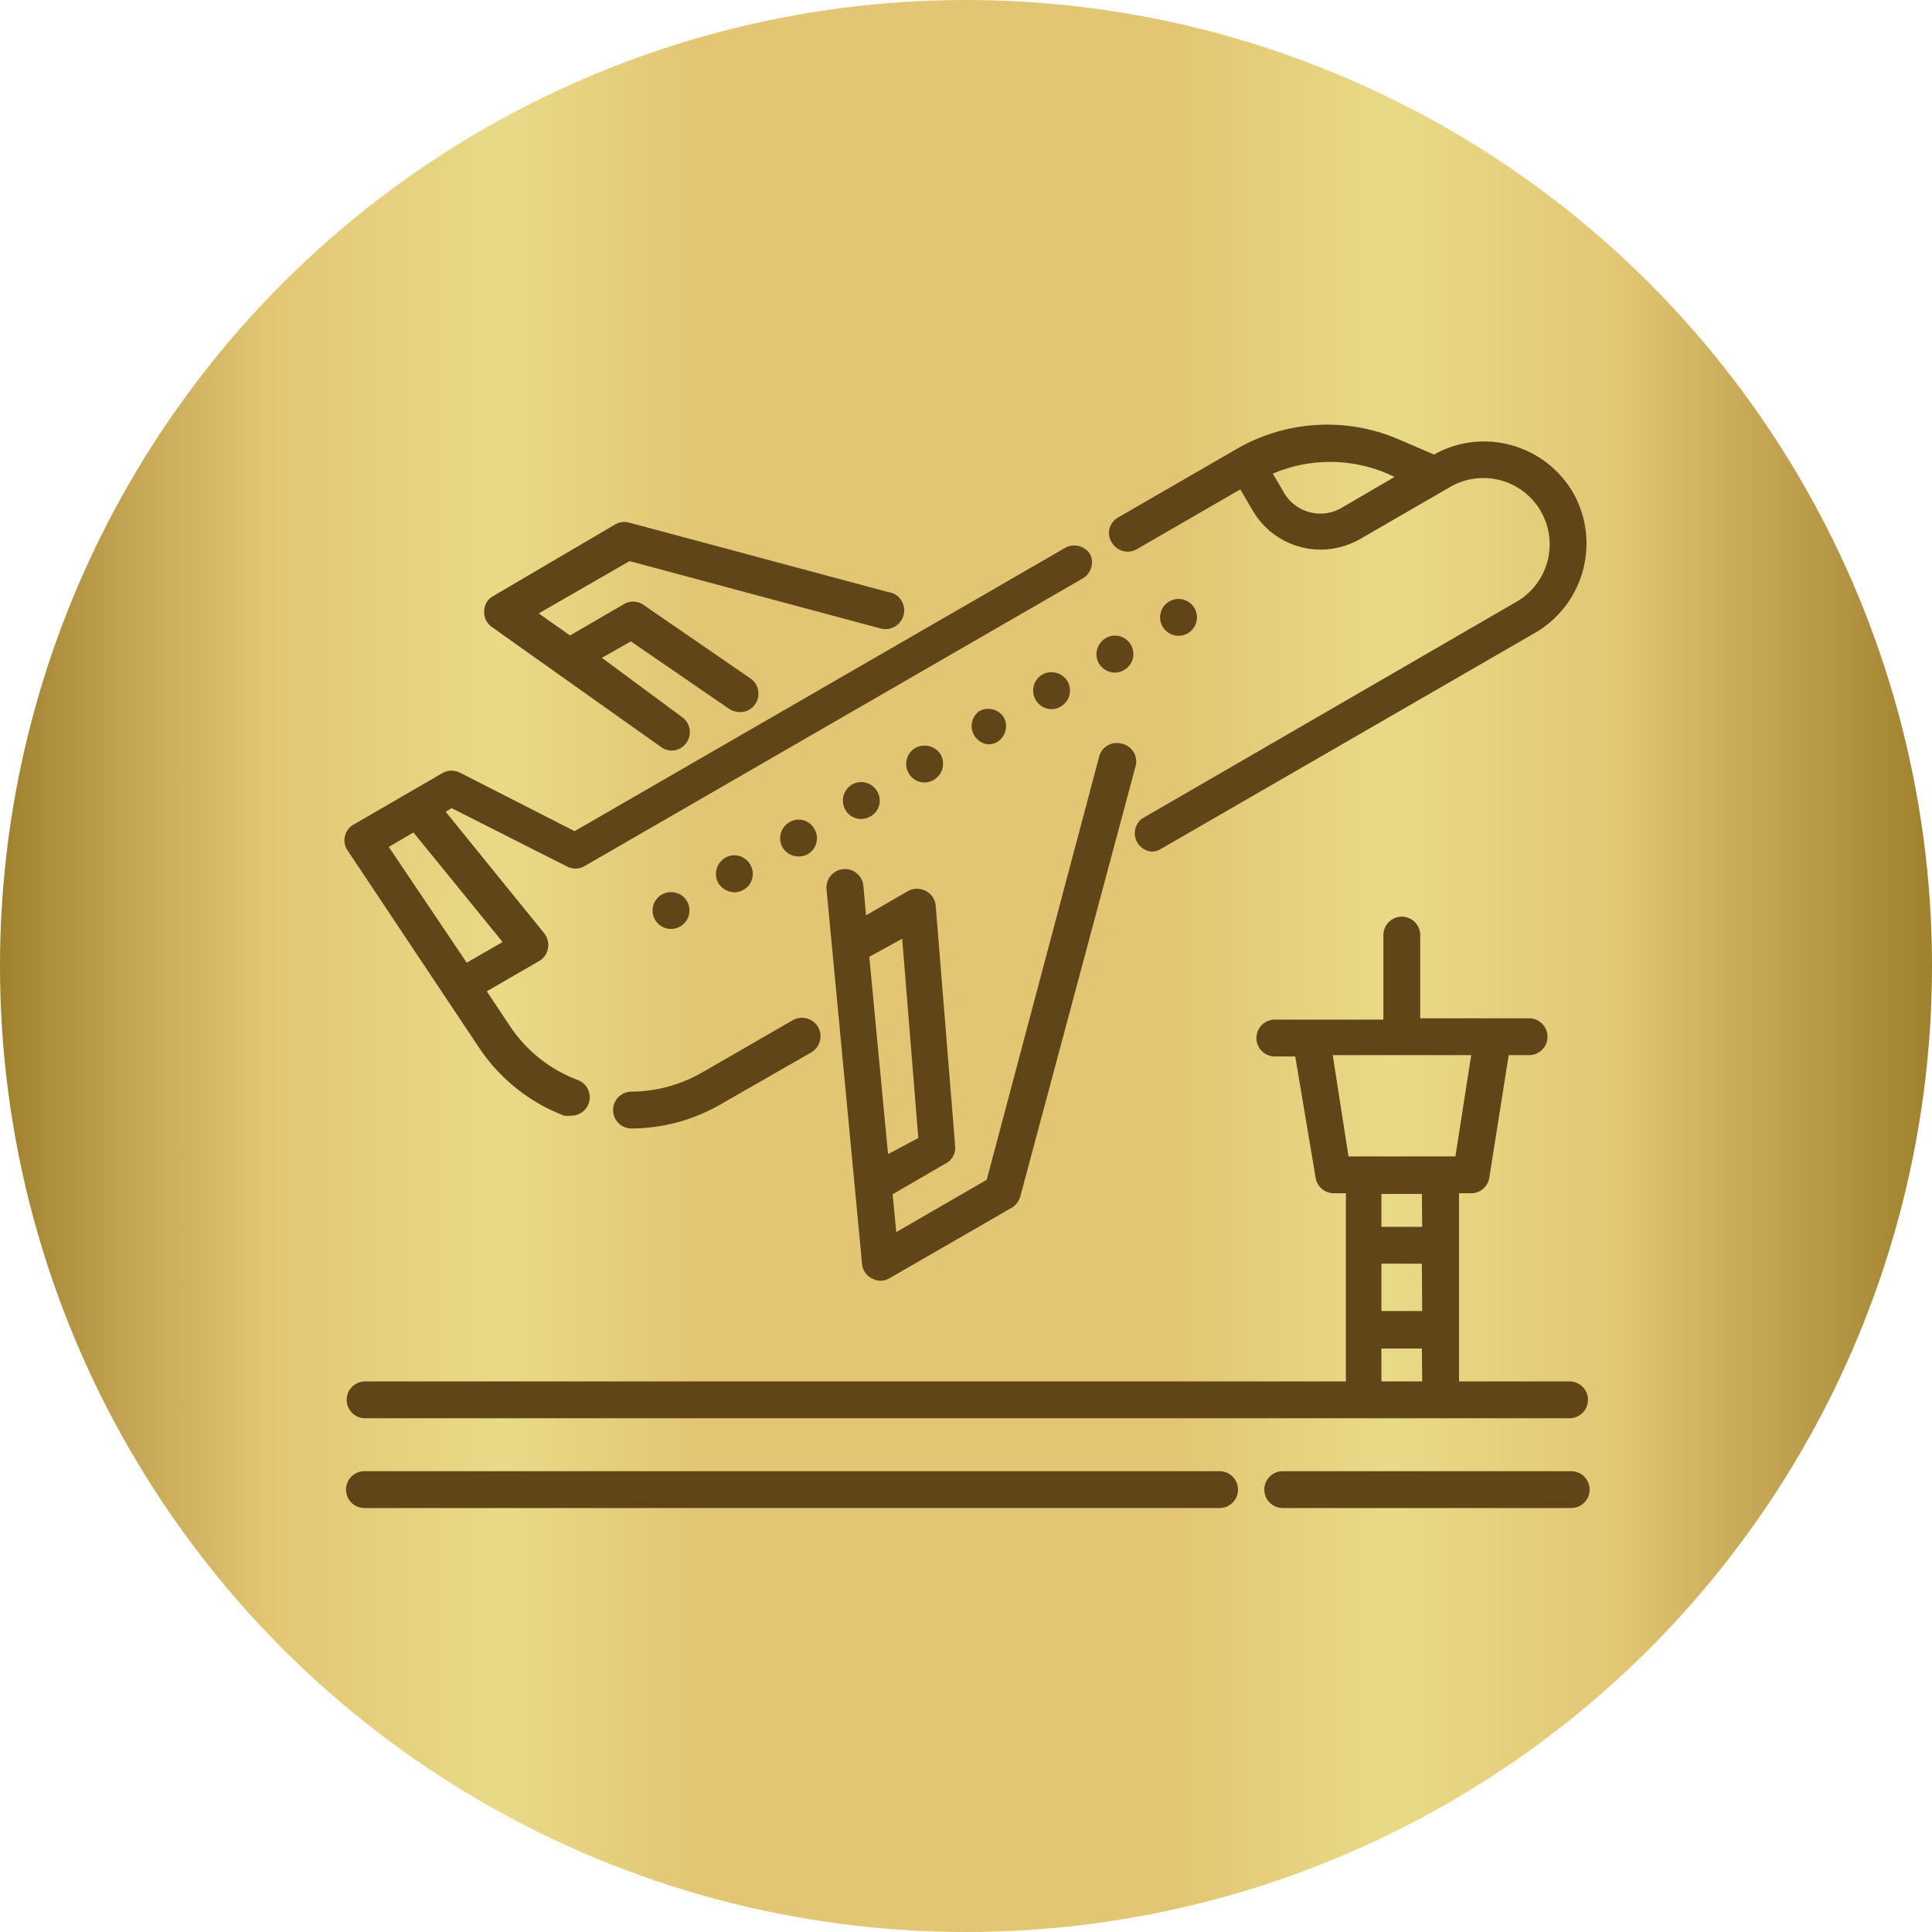 <svg xmlns="http://www.w3.org/2000/svg" xmlns:xlink="http://www.w3.org/1999/xlink" viewBox="0 0 58.74 58.74"><defs><style>.cls-1{fill:url(#linear-gradient);}.cls-2{fill:#604518;}</style><linearGradient id="linear-gradient" y1="29.37" x2="58.74" y2="29.37" gradientUnits="userSpaceOnUse"><stop offset="0" stop-color="#9f802d"/><stop offset="0.07" stop-color="#c5a755"/><stop offset="0.14" stop-color="#e2c674"/><stop offset="0.26" stop-color="#e8da87"/><stop offset="0.36" stop-color="#e2c674"/><stop offset="0.61" stop-color="#e2c674"/><stop offset="0.72" stop-color="#e8da87"/><stop offset="0.84" stop-color="#e2c674"/><stop offset="1" stop-color="#9f802d"/></linearGradient></defs><g id="Layer_2" data-name="Layer 2"><g id="Layer_1-2" data-name="Layer 1"><circle class="cls-1" cx="29.37" cy="29.37" r="29.37"/><path class="cls-2" d="M34.1,22.61a.55.55,0,0,0-.68.39L30,35.87l-2.75,1.59-.11-1.15,1.62-.94a.54.54,0,0,0,.28-.53l-.59-7.29a.55.55,0,0,0-.3-.46.57.57,0,0,0-.54,0l-1.28.74-.08-.9a.56.56,0,0,0-1.12.11l1.08,11.39a.54.54,0,0,0,.3.44.59.59,0,0,0,.26.07.57.57,0,0,0,.28-.08l3.71-2.14a.59.59,0,0,0,.26-.34l3.51-13.1A.55.55,0,0,0,34.1,22.61ZM27,35.09l-.57-6,1-.55.49,6.06Z"/><path class="cls-2" d="M27,18l-7.87-2.11a.56.56,0,0,0-.42.05L15,18.12a.53.53,0,0,0-.28.46.56.56,0,0,0,.23.48l1.93,1.37h0l3.23,2.29a.55.55,0,0,0,.32.1.56.56,0,0,0,.33-1L18.3,20l.88-.5,3,2.06a.62.62,0,0,0,.32.09.55.55,0,0,0,.46-.24.56.56,0,0,0-.14-.78l-3.27-2.25a.55.55,0,0,0-.6,0l-1.62.94-.95-.67,2.76-1.59,7.64,2.05a.57.57,0,0,0,.69-.4A.56.56,0,0,0,27,18Z"/><path class="cls-2" d="M24.87,31.22a.57.57,0,0,0-.77-.2L21.36,32.6a4.36,4.36,0,0,1-2.16.59.56.56,0,0,0,0,1.12h0a5.45,5.45,0,0,0,2.72-.74L24.66,32A.57.57,0,0,0,24.87,31.22Z"/><path class="cls-2" d="M33.15,16.86a.57.57,0,0,0-.77-.2L17.47,25.27,14,23.5a.57.57,0,0,0-.54,0l-2.71,1.57a.55.55,0,0,0-.18.79l4,6a5.45,5.45,0,0,0,2.58,2.06.71.71,0,0,0,.2,0,.56.56,0,0,0,.2-1.09,4.29,4.29,0,0,1-2.05-1.64l-.7-1.05,1.59-.92a.56.56,0,0,0,.27-.38.58.58,0,0,0-.11-.46l-3-3.7.18-.11,3.5,1.77a.55.55,0,0,0,.53,0l15.17-8.76A.57.57,0,0,0,33.15,16.86ZM15.28,28.64l-1.09.63-2.37-3.52.75-.44Z"/><path class="cls-2" d="M47.84,15a3.14,3.14,0,0,0-1.91-1.47,3.1,3.1,0,0,0-2.33.29l-1-.43a5.5,5.5,0,0,0-5,.26L34,15.73a.54.54,0,0,0-.2.76.56.56,0,0,0,.76.21l3.15-1.82.37.63a2.39,2.39,0,0,0,2.08,1.2,2.44,2.44,0,0,0,1.19-.32l2.56-1.48h0l.19-.11a2,2,0,1,1,2,3.5L34.72,24.89a.56.56,0,0,0,.28,1,.53.53,0,0,0,.28-.07l11.41-6.59A3.14,3.14,0,0,0,47.84,15Zm-7.05.44A1.28,1.28,0,0,1,39.05,15l-.35-.6a4.43,4.43,0,0,1,3.48,0l.22.1Z"/><path class="cls-2" d="M20.6,27.16a.56.56,0,1,0,.36.56A.55.55,0,0,0,20.6,27.16Z"/><path class="cls-2" d="M24.74,25.17A.54.54,0,0,0,24,25a.56.56,0,0,0-.21.76.57.57,0,0,0,.49.28.58.58,0,0,0,.28-.07A.56.56,0,0,0,24.74,25.17Z"/><path class="cls-2" d="M22.81,26.29a.55.55,0,0,0-.76-.21.57.57,0,0,0-.21.77.6.6,0,0,0,.49.28.57.57,0,0,0,.28-.08A.55.55,0,0,0,22.81,26.29Z"/><path class="cls-2" d="M26.67,24.06a.56.56,0,0,0-.76-.21.57.57,0,0,0-.21.77.55.55,0,0,0,.49.28.6.6,0,0,0,.28-.08A.55.55,0,0,0,26.67,24.06Z"/><path class="cls-2" d="M34.38,19.6a.56.56,0,0,0-.76-.2.57.57,0,0,0-.21.77.58.58,0,0,0,.49.28.6.6,0,0,0,.28-.08A.56.56,0,0,0,34.38,19.6Z"/><path class="cls-2" d="M32.46,20.72a.57.57,0,0,0-.77-.21.56.56,0,0,0-.2.77.55.55,0,0,0,.48.28.48.48,0,0,0,.28-.08A.56.56,0,0,0,32.46,20.72Z"/><path class="cls-2" d="M30.53,21.83a.56.56,0,0,0-.77-.2.56.56,0,0,0,.28,1,.55.55,0,0,0,.28-.07A.57.57,0,0,0,30.53,21.83Z"/><path class="cls-2" d="M28.6,22.94a.58.58,0,0,0-.77-.2.56.56,0,0,0-.2.77.55.55,0,0,0,.48.28.54.54,0,0,0,.28-.08A.57.57,0,0,0,28.6,22.94Z"/><path class="cls-2" d="M35.45,18.36a.56.56,0,0,0,.53.95.56.56,0,1,0-.53-.95Z"/><path class="cls-2" d="M47.72,42H44.36V36.28h.37a.56.56,0,0,0,.55-.47l.59-3.73h.62a.56.56,0,0,0,0-1.12H43.18V28.43a.56.56,0,0,0-1.12,0V31h-3.3a.56.56,0,1,0,0,1.12h.62L40,35.81a.56.56,0,0,0,.55.47h.37V42H11.1a.56.56,0,1,0,0,1.12H47.72a.56.56,0,1,0,0-1.12Zm-4.48,0H42V41h1.23Zm0-2.14H42V38.42h1.23Zm0-2.56H42v-1h1.23ZM41,35.16l-.48-3.08h4.21l-.48,3.08Z"/><path class="cls-2" d="M47.72,44.73H39a.56.56,0,0,0,0,1.12h8.77a.56.56,0,0,0,0-1.12Z"/><path class="cls-2" d="M37.08,44.73h-26a.56.56,0,1,0,0,1.12h26a.56.56,0,0,0,0-1.12Z"/></g></g></svg>